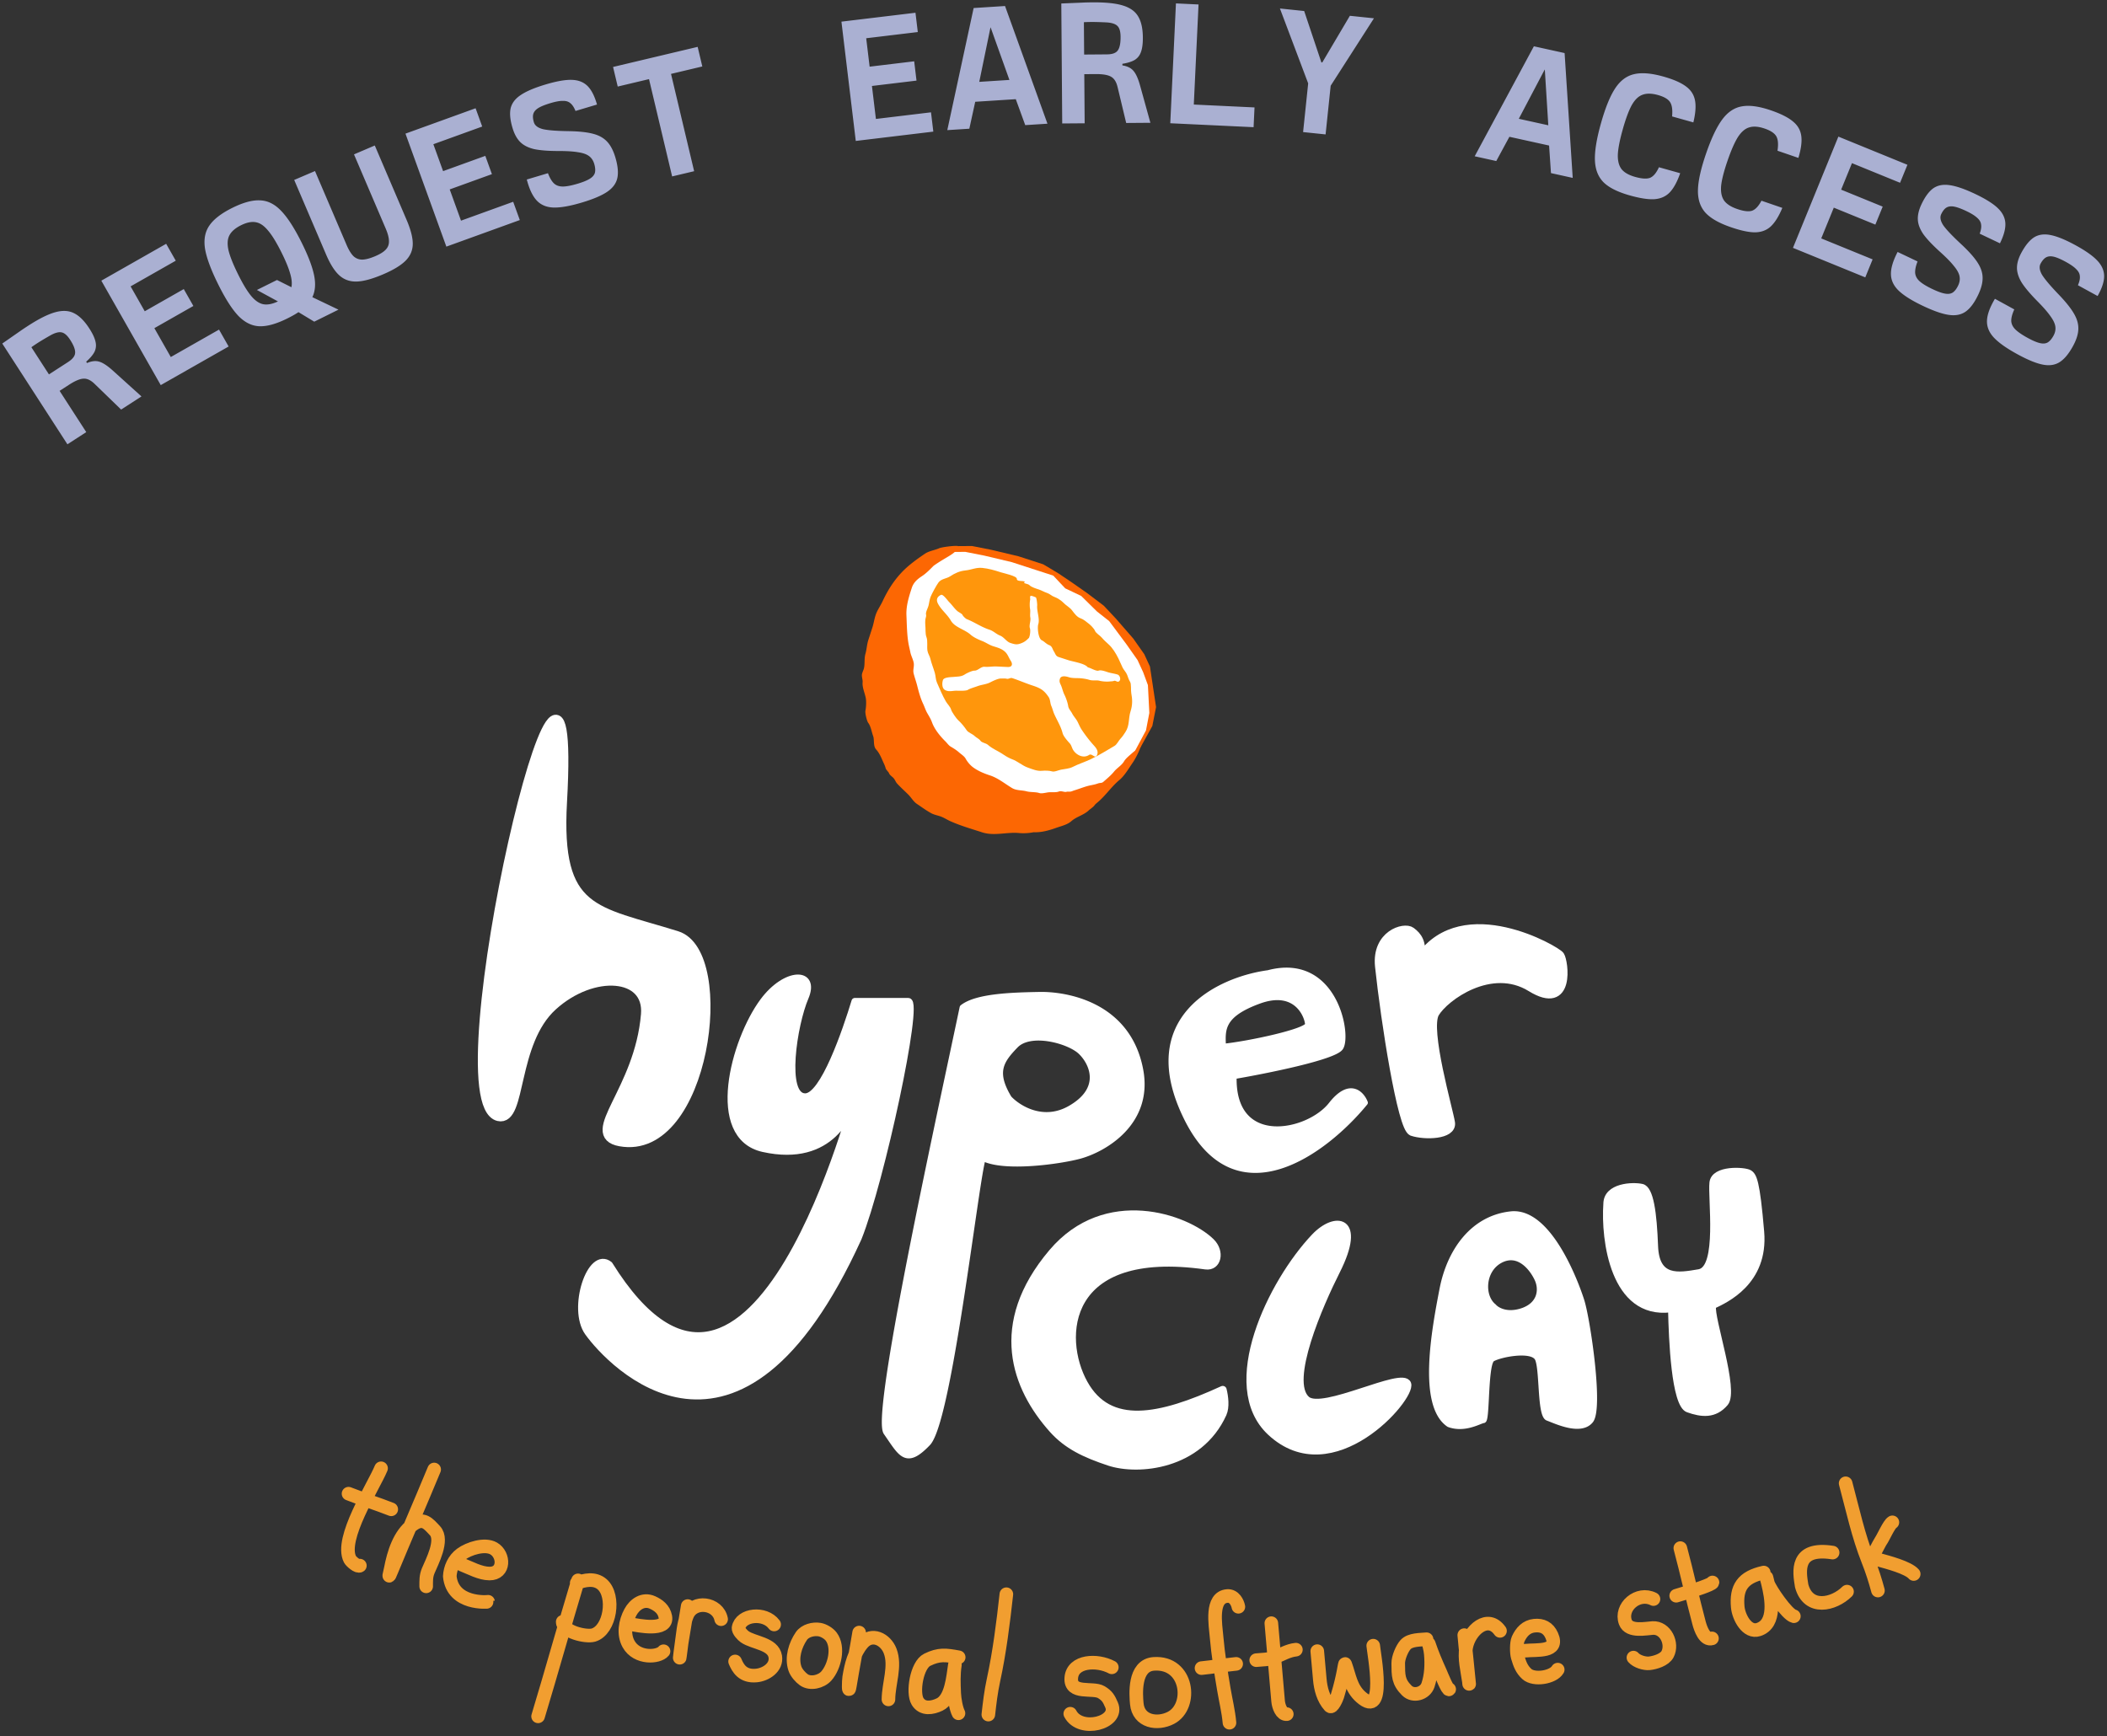 <svg xmlns="http://www.w3.org/2000/svg" width="620" height="511" fill="none"><rect width="100%" height="100%" fill="#333333" stroke="none"/><path fill="#AAB0D2" d="M593.532 104.186c-3.162-1.733-5.451-3.362-6.867-4.89-1.386-1.51-2.046-3.156-1.979-4.938.067-1.781.846-3.924 2.337-6.428l5.7 3.124c-.608 1.326-.907 2.448-.895 3.364.029.885.409 1.706 1.141 2.463.762.773 1.979 1.618 3.651 2.534 1.46.8 2.643 1.31 3.55 1.53.937.237 1.715.189 2.333-.145.634-.364 1.217-1.032 1.751-2.005.499-.912.681-1.82.544-2.726-.136-.905-.625-1.924-1.467-3.057-.795-1.147-2.044-2.582-3.748-4.306-2.137-2.16-3.696-4.003-4.678-5.53-.935-1.54-1.4-3-1.395-4.38.006-1.38.458-2.892 1.358-4.534 1.183-2.158 2.433-3.647 3.752-4.466 1.349-.803 2.962-1.006 4.84-.61 1.925.384 4.377 1.391 7.356 3.024 2.919 1.6 5.027 3.09 6.325 4.473 1.328 1.4 2 2.915 2.016 4.544.016 1.63-.624 3.592-1.92 5.886l-5.792-3.174c.459-1.053.647-1.938.566-2.655-.035-.73-.389-1.419-1.063-2.064-.627-.66-1.639-1.373-3.038-2.14-1.459-.799-2.642-1.309-3.549-1.53-.877-.203-1.616-.153-2.217.15s-1.159.926-1.676 1.868c-.483.882-.338 1.989.434 3.321.819 1.319 2.475 3.274 4.968 5.866 2.06 2.156 3.534 4.011 4.422 5.565.918 1.57 1.341 3.107 1.269 4.61-.055 1.47-.583 3.119-1.582 4.943-1.25 2.28-2.565 3.852-3.948 4.715-1.382.863-3.051 1.095-5.006.696-1.925-.383-4.423-1.415-7.493-3.098ZM565.813 90.005c-3.256-1.55-5.634-3.046-7.135-4.49-1.47-1.429-2.222-3.035-2.257-4.817-.035-1.783.62-3.966 1.965-6.551l5.87 2.793c-.532 1.36-.766 2.496-.701 3.41.079.882.505 1.68 1.279 2.393.805.729 2.068 1.503 3.79 2.322 1.503.715 2.713 1.157 3.631 1.325.95.183 1.723.09 2.321-.278.612-.4 1.157-1.1 1.633-2.102.447-.939.577-1.856.389-2.752-.188-.896-.735-1.885-1.64-2.968-.859-1.1-2.188-2.462-3.987-4.086-2.257-2.034-3.919-3.785-4.987-5.253-1.021-1.484-1.569-2.915-1.642-4.294-.074-1.378.292-2.913 1.096-4.603 1.058-2.223 2.222-3.78 3.491-4.674 1.301-.878 2.9-1.173 4.798-.884 1.943.272 4.449 1.138 7.517 2.598 3.005 1.43 5.195 2.798 6.569 4.105 1.406 1.322 2.163 2.795 2.273 4.422.109 1.626-.418 3.62-1.582 5.985l-5.963-2.838c.398-1.078.535-1.972.413-2.683-.076-.727-.469-1.394-1.179-2-.663-.623-1.715-1.277-3.155-1.962-1.502-.715-2.713-1.157-3.631-1.325-.887-.154-1.621-.062-2.204.275-.583.337-1.105.991-1.567 1.961-.432.908-.224 2.005.623 3.291.893 1.27 2.658 3.127 5.295 5.572 2.18 2.035 3.757 3.803 4.732 5.304 1.007 1.516 1.517 3.025 1.531 4.53.028 1.472-.404 3.147-1.298 5.025-1.117 2.348-2.341 3.992-3.672 4.933-1.33.94-2.983 1.268-4.958.98-1.944-.272-4.496-1.16-7.658-2.664ZM540.955 40.201l20.317 8.293-2.162 5.296-14.154-5.778-3.184 7.8 12.229 4.991-2.162 5.296-12.228-4.992-3.695 9.052 15.118 6.17-2.162 5.296-21.28-8.686 13.363-32.738ZM509.317 66.858c-3.475-1.194-5.973-2.62-7.492-4.278-1.509-1.691-2.24-3.885-2.193-6.582.047-2.696.841-6.29 2.384-10.782 1.555-4.524 3.148-7.881 4.779-10.07 1.632-2.188 3.556-3.47 5.774-3.844 2.23-.407 5.082-.014 8.557 1.18 2.918 1.002 5.073 2.09 6.466 3.266 1.404 1.142 2.219 2.558 2.444 4.248.237 1.658-.046 3.815-.848 6.472l-6.148-2.112c.292-1.916.173-3.331-.355-4.246-.529-.915-1.663-1.67-3.4-2.268-1.803-.62-3.321-.737-4.552-.354-1.22.35-2.336 1.306-3.348 2.864-.979 1.57-2.004 3.912-3.074 7.027-1.058 3.081-1.678 5.526-1.859 7.333-.148 1.819.145 3.258.881 4.317.747 1.026 2.022 1.85 3.826 2.468 1.934.665 3.396.837 4.386.517 1-.352 1.925-1.336 2.773-2.95l6.147 2.111c-1.042 2.501-2.183 4.327-3.421 5.478-1.227 1.118-2.762 1.69-4.604 1.717-1.798.006-4.172-.498-7.123-1.512ZM479.615 57.52c-3.538-.993-6.114-2.273-7.726-3.842-1.603-1.601-2.458-3.75-2.567-6.444-.108-2.695.479-6.329 1.762-10.902 1.292-4.606 2.689-8.048 4.193-10.327 1.503-2.279 3.351-3.669 5.544-4.17 2.202-.534 5.072-.305 8.61.687 2.971.833 5.185 1.797 6.643 2.89 1.467 1.059 2.361 2.426 2.684 4.1.331 1.642.173 3.812-.476 6.51l-6.258-1.755c.181-1.93-.019-3.336-.599-4.219-.581-.883-1.756-1.572-3.525-2.068-1.836-.515-3.357-.546-4.564-.093-1.198.42-2.258 1.438-3.178 3.052-.888 1.623-1.776 4.02-2.666 7.191-.88 3.138-1.358 5.614-1.435 7.428-.044 1.824.332 3.244 1.128 4.26.804.98 2.125 1.73 3.961 2.244 1.969.553 3.438.64 4.408.265.979-.41 1.845-1.445 2.599-3.106l6.259 1.756c-.897 2.556-1.931 4.445-3.101 5.665-1.161 1.186-2.661 1.846-4.498 1.978-1.795.11-4.194-.258-7.198-1.1ZM451.356 13.623l9.039 1.994 2.387 36.736-6.398-1.411-.554-8.11-11.679-2.576-3.864 7.135-6.348-1.4 17.417-32.368Zm4.244 23.248-1.024-16.36-.05-.012-7.609 14.457 8.683 1.915ZM384.941 24.54l-8.314-22.042 7.137.745 5.063 15.114.259.027 8.125-13.739 7.086.74-12.736 19.845-1.494 14.326-6.62-.69 1.494-14.326ZM346.03 1.002l6.649.314-1.393 29.451 17.868.846-.276 5.817-24.516-1.16 1.668-35.268ZM312.296 1.024l6.186-.255c.728-.04 1.75-.066 3.068-.076 3.813-.029 6.762.278 8.847.92 2.12.643 3.618 1.707 4.496 3.19.913 1.484 1.38 3.56 1.4 6.23.013 1.768-.167 3.174-.54 4.216-.339 1.008-.94 1.793-1.802 2.354-.863.527-2.09.917-3.683 1.172l.003.468c1.458.232 2.537.761 3.237 1.588.734.826 1.386 2.26 1.956 4.3l3.048 11.002-7.123.054-2.525-10.537c-.358-1.522-.99-2.54-1.895-3.053-.906-.548-2.433-.814-4.582-.798l-3.328.026.11 14.456-6.604.05-.269-35.307Zm13.426 14.978c1.56-.012 2.615-.384 3.164-1.116.584-.767.868-2.122.853-4.063-.011-1.525-.314-2.58-.908-3.165-.594-.62-1.689-.975-3.284-1.067-1.908-.09-3.364-.13-4.369-.123-1.006.008-1.751.031-2.236.07l.073 9.515 6.707-.051ZM286.501 2.364l9.237-.593 12.485 34.633-6.539.419-2.782-7.638-11.935.765-1.733 7.927-6.486.416 7.753-35.93Zm10.527 21.157-5.522-15.434-.052.003-3.3 16 8.874-.569ZM247.597 6.371l21.787-2.62.683 5.68-15.179 1.825 1.006 8.364 13.113-1.577.683 5.68-13.114 1.576 1.167 9.706 16.212-1.95.682 5.68-22.819 2.743-4.221-35.107ZM190.976 23.285l-9.207 2.187-1.371-5.768 24.892-5.913 1.37 5.767-9.208 2.188 6.803 28.635-6.476 1.538-6.803-28.634ZM171.147 59.626c-3.454 1.031-6.223 1.513-8.305 1.447-2.048-.077-3.683-.765-4.902-2.065-1.22-1.3-2.197-3.36-2.929-6.18l6.228-1.859c.516 1.366 1.104 2.366 1.764 3.002.65.602 1.501.908 2.554.92 1.085.002 2.542-.27 4.369-.815 1.594-.476 2.789-.959 3.583-1.449.828-.5 1.34-1.087 1.537-1.76.187-.707.122-1.592-.195-2.656-.297-.996-.816-1.764-1.555-2.303-.74-.54-1.809-.908-3.206-1.106-1.375-.241-3.274-.362-5.698-.362-3.038.002-5.445-.185-7.221-.56-1.752-.417-3.118-1.113-4.096-2.088-.978-.974-1.734-2.358-2.269-4.152-.704-2.359-.883-4.295-.539-5.809.378-1.523 1.367-2.813 2.969-3.87 1.626-1.1 4.066-2.135 7.322-3.106 3.189-.952 5.732-1.403 7.628-1.353 1.929.04 3.478.626 4.649 1.76 1.17 1.134 2.115 2.969 2.835 5.503l-6.328 1.888c-.427-1.066-.924-1.823-1.491-2.268-.544-.49-1.282-.721-2.215-.696-.91-.018-2.129.2-3.657.657-1.595.475-2.789.958-3.584 1.448-.761.48-1.245 1.04-1.452 1.681-.206.641-.156 1.476.151 2.506.287.963 1.176 1.639 2.666 2.026 1.514.345 4.069.541 7.665.59 2.982.051 5.337.307 7.066.768 1.763.451 3.153 1.23 4.17 2.338 1.008 1.074 1.809 2.607 2.404 4.6.743 2.492.936 4.533.578 6.123-.358 1.59-1.366 2.94-3.025 4.05-1.625 1.1-4.115 2.15-7.471 3.15ZM119.312 39.326l20.635-7.467 1.946 5.38-14.375 5.2 2.866 7.922 12.42-4.494 1.946 5.379-12.42 4.494 3.327 9.193 15.353-5.556 1.947 5.379-21.613 7.82-12.032-33.25ZM112.752 80.725c-3.156 1.35-5.738 2.057-7.745 2.124-2.007.066-3.712-.525-5.113-1.773-1.4-1.248-2.714-3.307-3.94-6.176L86.57 52.954l6.12-2.617 9.281 21.707c.654 1.53 1.341 2.65 2.059 3.362.737.665 1.595.996 2.574.992 1.01-.017 2.296-.36 3.858-1.028 1.435-.613 2.459-1.258 3.074-1.936.647-.692.953-1.52.918-2.485-.004-.978-.333-2.233-.987-3.763l-9.301-21.755 6.12-2.616 9.362 21.898c1.24 2.9 1.844 5.282 1.81 7.144-.033 1.861-.736 3.481-2.107 4.86-1.371 1.377-3.571 2.714-6.599 4.008ZM87.829 91.86c-.84.57-1.942 1.195-3.308 1.873-3.23 1.603-5.969 2.362-8.216 2.278-2.217-.1-4.268-1.114-6.154-3.042-1.854-1.944-3.837-5.042-5.948-9.297-2.142-4.316-3.434-7.816-3.876-10.5-.41-2.698.015-4.96 1.277-6.786 1.277-1.872 3.53-3.61 6.76-5.212 3.229-1.603 5.96-2.339 8.192-2.208 2.248.084 4.306 1.114 6.177 3.088 1.9 1.96 3.922 5.097 6.064 9.414 1.895 3.82 3.103 6.993 3.622 9.522.52 2.529.35 4.683-.507 6.463l7.686 3.675-7.127 3.536-4.642-2.805Zm-17.757-11.1c1.418 2.857 2.698 4.97 3.841 6.337 1.143 1.368 2.319 2.177 3.528 2.429 1.24.236 2.69-.038 4.35-.824l-6.198-3.367 5.915-2.936 4.25 2.129c.22-1.116.092-2.465-.383-4.048-.46-1.629-1.292-3.655-2.494-6.077-1.48-2.98-2.814-5.163-4.003-6.547-1.174-1.43-2.373-2.247-3.597-2.452-1.24-.236-2.698.062-4.375.894-1.677.832-2.812 1.82-3.404 2.966-.577 1.099-.667 2.556-.27 4.371.43 1.8 1.376 4.175 2.84 7.125ZM29.817 82.597l19.075-10.849 2.828 4.972-13.289 7.558 4.165 7.323 11.48-6.53 2.829 4.972-11.481 6.53 4.833 8.498 14.193-8.073 2.828 4.972L47.3 113.333 29.817 82.597ZM.667 101.098l5.084-3.534A68.91 68.91 0 0 1 8.3 95.855c3.202-2.07 5.855-3.393 7.96-3.97 2.133-.594 3.969-.5 5.506.28 1.566.763 3.074 2.265 4.523 4.507.96 1.485 1.562 2.767 1.806 3.848.255 1.032.169 2.016-.258 2.953-.446.907-1.272 1.895-2.48 2.965l.255.393c1.354-.587 2.548-.719 3.582-.397 1.063.304 2.383 1.164 3.96 2.58l8.473 7.649-5.983 3.868-7.783-7.538c-1.12-1.093-2.198-1.613-3.238-1.56-1.058.023-2.49.618-4.294 1.785l-2.795 1.807 7.848 12.14-5.546 3.585L.667 101.098Zm19.367 5.438c1.31-.847 2-1.727 2.07-2.639.082-.961-.405-2.256-1.459-3.887-.828-1.28-1.65-2.009-2.464-2.184-.834-.204-1.949.084-3.344.862-1.658.948-2.909 1.695-3.753 2.24-.845.546-1.461.965-1.85 1.258l5.166 7.991 5.634-3.641Z"/><path fill="#FC6703" d="m286.025 160.683-5.692.044-10.49 5.344-7.188 18.484 3.088 22.531 18.452 21.846 23.111 7.509 19.028-5.409 9.308-11.171 3.439-6.216 1.096-5.558-1.124-7.463-.674-4.477-1.664-3.616-3.237-4.601-5.168-5.937-3.515-3.745-4.938-3.733-4.435-3.097-4.077-2.744-4.36-2.6-7.275-2.364-8.126-1.93-5.559-1.097Z"/><path fill="#fff" d="m284.046 162.406-5.692.043-10.49 5.345-7.189 18.483 3.089 22.532 18.452 21.846 23.111 7.509 19.028-5.41 9.307-11.17 3.55-6.629.986-5.146-.418-8.179-1.381-3.761-1.664-3.616-3.236-4.6-5.104-6.863-3.58-2.819-4.659-4.59-4.713-2.241-3.515-3.744-4.922-1.599-7.276-2.364-8.126-1.931-5.558-1.096Z"/><path fill="#FC6703" d="M276.348 161.344c.81-.355 4.65-.835 5.514-.657 0 2.069-3.15 2.969-7.136 5.808-1.028 1.044-2.189 2.235-3.404 3.034-1.364.898-2.488 1.834-3.033 3.51-.851 2.62-1.687 5.269-1.563 8.048.119 2.665.141 5.591.592 8.21.152.886.386 1.774.558 2.652.226 1.157.99 2.394 1.034 3.53.038.962-.31 1.745-.054 2.755.298 1.178.716 2.296 1.015 3.471.464 1.825.958 3.714 1.772 5.426.448.941.706 1.864 1.231 2.765.522.898 1.032 1.722 1.384 2.698.758 2.095 2.459 4.132 3.96 5.61.506.498.914 1.149 1.522 1.507.785.463 1.737 1.049 2.416 1.665.616.559 1.587 1.139 1.99 1.883.478.881 1.266 1.837 2.047 2.439 1.469 1.134 3.334 1.911 5.118 2.491 2.341.76 4.362 2.43 6.46 3.702 1.326.805 2.88.597 4.308.98 1.176.314 2.641.148 3.739.505.767.249 2.098-.175 2.9-.228.849-.056 2.063.094 2.856-.215.77-.3 1.666.311 2.349.053.1-.037.673-.022.794-.018.528.019.881-.221 1.397-.374 1.642-.487 3.184-1.173 4.878-1.504.752-.146 1.371-.275 2.064-.525.759-.275 1.089-.016 1.652-.515 1.035-.917 2.184-1.844 3.092-2.964.877-1.082 2.25-1.842 2.934-3.003.552-.935 1.625-1.746 2.456-2.501.777-.706 2.041-1.384 2.44-2.414.217-.56.508-.835.249-.037-.589 1.812-1.588 3.886-2.666 5.455-1.065 1.549-2.313 3.699-3.781 4.922-2.465 2.054-4.104 4.667-6.567 6.699-.962.794-.592.668-1.216 1.235-.428.389-.925.705-1.359 1.109-1.427 1.328-3.555 1.792-5.029 3.098-1.214 1.076-3.054 1.462-4.495 1.983-1.612.582-3.488 1.132-5.204 1.253l-.028.002c-.303.021-1.125.079-1.398.017-.061.02-.124.036-.187.048a15.39 15.39 0 0 1-4.085.197c-3.626-.347-7.282.96-10.881-.21-3.157-1.026-6.389-1.943-9.389-3.3-1.03-.466-1.902-1.078-2.992-1.432-.831-.27-1.819-.471-2.588-.894-1.493-.82-2.803-1.793-4.231-2.754-1.025-.69-1.645-1.872-2.546-2.76-1.097-1.08-2.192-2.066-3.226-3.177-.462-.496-.65-1.18-1.112-1.676-.332-.356-1.079-.86-1.239-1.283-.226-.6-.914-1.029-1.068-1.648-.171-.684-.595-1.489-.878-2.152-.475-1.108-1.065-2.402-1.899-3.298-.936-1.005-.475-2.864-.892-3.97-.408-1.082-.695-2.921-1.42-3.839-.426-.539-.978-2.932-.85-3.575.222-1.111.304-2.82.081-3.89-.312-1.503-1.05-3.007-.904-4.539.065-.674-.276-1.464-.206-2.197.058-.61.424-1.229.579-1.822.336-1.288.054-2.905.45-4.297.39-1.372.418-2.743.873-4.145l1.182-3.638c.364-1.12.539-2.386.934-3.6.471-1.451 1.405-2.707 2.048-4.079 1.506-3.212 3.229-5.983 5.659-8.558 1.969-2.086 4.521-3.91 6.825-5.471 1.19-.807 2.869-1.03 4.174-1.601Z"/><path fill="#FF960C" d="M279.577 169.608c-1.084.713-2.586.678-3.432 1.823-.563.763-1.95 3.274-2.321 4.233-.343.884-.395 1.784-.621 2.638-.19.718-.946 1.972-.683 2.669.106.281-.237 1.135-.242 1.472-.008.498-.069.974-.005 1.471.144 1.117-.058 2.558.352 3.61.416 1.067.1 2.765.275 3.927.137.909.689 1.587.872 2.413.293 1.325.921 2.793 1.304 4.156.297 1.057.211 1.922.655 2.92.819 1.84 1.561 3.691 2.587 5.467.445.771 1.339 1.594 1.569 2.455.181.682 1.581 2.667 2.071 3.091.849.737 1.891 2.03 2.489 2.938.472.718 1.689 1.068 2.337 1.706.52.512 1.339.814 1.726 1.402.385.585 1.624.689 2.167 1.177 1.374 1.236 3.171 1.883 4.671 2.938.667.468 1.755 1.063 2.509 1.34 1.622.597 2.944 1.852 4.596 2.44 1.397.497 2.761 1.09 4.189.941.718-.075 2.145-.066 2.792.144.866.282 1.888-.302 2.756-.471 1.147-.224 2.414-.278 3.472-.817 1.721-.877 3.614-1.466 5.343-2.286 2.357-1.117 4.783-2.629 6.943-3.895.742-.434 1.243-1.612 1.857-2.236.536-.544.948-1.239 1.342-1.824 1.31-1.945.839-3.998 1.531-6.127.595-1.832.563-3.526.204-5.362-.157-.806.058-2.692-.345-3.306-.361-.548-.62-1.395-.869-2.056-.297-.786-.949-1.375-1.317-2.097-.458-.899-.814-1.87-1.262-2.75-.752-1.476-1.642-3.019-2.897-4.148-.667-.599-1.44-1.303-1.98-1.958-.53-.642-1.738-1.279-2.036-2.067-.213-.566-1.271-1.631-1.722-1.98-.722-.557-1.634-1.358-2.432-1.618-1.103-.358-1.881-1.46-2.551-2.34-.722-.947-1.805-1.458-2.571-2.281-.537-.576-1.799-1.413-2.539-1.653-.874-.284-1.396-.927-2.215-1.193-.897-.291-1.635-.768-2.498-1.048-.722-.235-2.165-.674-2.677-1.225-.296-.317-.847-.393-1.25-.524-.813-.265-.076-.471-.102-.493-.565-.471-2.449.059-2.414-.903.029-.812-3.98-1.661-4.707-1.897-1.839-.598-3.59-1.114-5.481-1.295-1.827-.175-3.103.553-4.947.745-1.697.178-3.09.811-4.493 1.734Z"/><path fill="#fff" d="M303.059 184.872c.19.504.059 1.84-.117 2.381l-.139.428c-.82.834-1.32 1.249-2.375 1.647-1.215.458-1.796.31-3.092-.111-1.2-.39-1.866-1.713-3.076-2.182-1.091-.423-1.915-1.332-3.049-1.701-2.487-.808-4.436-2.235-6.736-3.135-.313-.122-1.125-.893-1.254-1.235-.133-.352-1.202-.85-1.523-1.139-.952-.856-1.553-1.812-2.439-2.685-.384-.378-1.754-2.342-2.349-2.077-1.144.509-1.502 1.412-.929 2.537.939 1.842 2.752 3.192 3.809 5.022 1.171 2.026 4.071 2.589 5.803 4.146.869.782 2.326 1.45 3.414 1.872 1.109.43 2.039 1.136 3.178 1.506 1.288.418 2.487.7 3.498 1.61.884.794 1.087 1.716 1.728 2.69.67 1.019.41 1.886-.847 1.841-1.123-.04-2.35-.115-3.472-.156-1.037-.037-2.281.196-3.356.093-1.078-.103-1.994 1.169-2.983 1.133-.651-.023-2.283.745-2.83 1.105-1.064.7-2.039.615-3.197.736-.748.078-2.971.043-3.265.95-.27.83-.336 2.352.595 2.9 1.129.666 2.359.174 3.492.215.643.023 2.731.096 3.263-.254.602-.396 2.058-.795 2.838-1.089 1.131-.426 2.584-.533 3.648-1.075.772-.393 2.368-1.199 3.245-1.167.569.02 1.218-.058 1.736.078.46.12.984-.33 1.492-.225 2.037.662 4.057 1.555 6.029 2.196 2.33.757 3.44 1.393 4.794 3.45.475.722.407 1.771.758 2.56.345.774.517 1.614.872 2.412.815 1.832 1.957 3.619 2.446 5.579.237.951 1.478 2.337 2.134 3.059.477.524.633 1.395 1.023 1.989.947 1.439 2.963 2.488 4.636 1.387.929-.611 1.884 1.482 2.418-.16.322-.993-.284-1.837-.933-2.551a39.778 39.778 0 0 1-3.676-4.743c-.473-.718-.812-1.574-1.2-2.335-.428-.839-1.146-1.548-1.584-2.407-.4-.786-1.033-1.308-1.171-2.221-.141-.935-.65-2.405-1.076-3.241-.409-.803-.604-1.701-.9-2.487-.335-.888-.761-1.298-.444-2.274.335-1.03 1.808-.713 2.629-.447.92.299 2.094.246 2.998.278.89.032 2.21.232 3.02.495.991.322 2.102.03 2.991.262.844.22 2.099.309 3.006.214.455-.047.885-.029 1.295-.184.44-.165.884.443 1.353.204.795-.406.397-1.817-.332-2.053-.943-.307-2.015-.418-2.851-.69-.742-.241-2.036-.735-2.739-.47-.603.228-2.129-.64-2.749-.841l-.428-.139c-.929-1.176-4.263-1.622-5.709-2.092l-2.888-.938c-.86-.28-.955-1.003-1.365-1.626-.469-.713-.48-1.515-1.401-1.875-.881-.345-1.414-1.064-2.146-1.407-1.091-.512-1.366-3.805-1.067-4.724.517-1.592-.476-3.865-.315-5.543.033-.346-.155-2.28-.421-2.384-.389-.152-.967-.422-1.383-.437-.476-.017-.203.913-.249 1.089-.167.639-.18 2.043-.051 2.704.169.866-.083 1.739.091 2.632.183.933-.439 2.271-.126 3.1Z"/><path fill="#fff" stroke="#fff" stroke-linejoin="round" stroke-width="3.12" d="M182.479 335.779c-10.75-1.978 5.813-14.635 7.694-37.26 1.017-12.237-15.74-13.461-27.696-2.6-11.955 10.861-9.102 34.027-15.76 32.447-17.977-4.268 23.443-179.12 18.568-92.339-1.85 32.946 9.667 31.957 33.829 39.519 16.114 5.043 8.206 64.804-16.635 60.233Z"/><path fill="#fff" stroke="#fff" stroke-linejoin="round" stroke-width="2.314" d="M309.757 420.558c-10.856-12.153-18.003-30.742-.085-51.911 15.718-18.57 39.373-10.218 46.625-3.141 2.957 2.885 1.931 7.404-1.506 6.92-41.993-5.918-43.302 21.281-35.864 34.706 7.438 13.426 22.37 10.374 40.871 1.877.499 1.997.883 5.049 0 6.997-6.942 15.32-24.88 17.029-33.433 14.177-7.118-2.373-12.32-4.824-16.608-9.625Z"/><path fill="#fff" stroke="#fff" stroke-linejoin="round" stroke-width="2.076" d="M373.833 421.427c-14.607-13.656.356-44.092 13.017-57.426 6.053-6.372 14.27-5.503 6.448 10.007-4.903 9.719-14.948 32.492-8.81 37.857 4.677 4.088 28.307-8.641 29.724-4.603 1.416 4.038-22.121 31.234-40.379 14.165Z"/><path fill="#fff" d="M224.586 338.032c-16.174-3.594-8.611-31.757 0-43.363 6.667-8.983 15.725-8.986 12.355-1.123-3.369 7.862-6.739 29.203 0 29.203 5.392 0 11.981-19.469 14.602-28.08h15.725c3.369 0-7.946 52.793-14.685 69.641-35.373 77.722-73.258 36.642-79.573 27.802-4.973-6.96.699-24.435 6.315-19.942 39.532 63.46 68.751-36.886 71.955-48.47-1.611 5.358-7.728 18.547-26.694 14.332Z"/><path stroke="#fff" stroke-linejoin="round" stroke-width="1.977" d="M224.586 294.669c-8.611 11.606-16.174 39.769 0 43.363 20.218 4.493 25.834-10.79 26.957-15.283 1.123-4.493-29.536 117.936-72.218 49.421-5.616-4.493-11.288 12.982-6.315 19.942 6.315 8.84 44.2 49.92 79.573-27.802 6.739-16.848 18.054-69.641 14.685-69.641h-15.725c-2.621 8.611-9.21 28.08-14.602 28.08-6.739 0-3.369-21.341 0-29.203 3.37-7.863-5.688-7.86-12.355 1.123Z"/><path fill="#fff" fill-rule="evenodd" d="M280.551 309.593c-8.483 39.864-22.845 107.342-19.671 111.898.388.558.753 1.093 1.098 1.6 3.605 5.295 5.163 7.582 10.946 1.559 4.272-4.45 9.246-38.611 12.66-62.062 1.65-11.331 2.936-20.162 3.603-21.932 6.107 3.326 22.732.974 28.452-.58 7.15-1.943 20.725-9.698 17.821-25.169-3.629-19.339-22.022-22.199-29.568-22.046-7.547.154-18.327.374-22.573 3.696-.81 3.84-1.746 8.238-2.768 13.036Zm16.269 13.686c2.704 2.93 10.128 7.629 18.192 2.988 10.08-5.803 6.522-13.566 3.056-16.853-3.467-3.288-14.862-6.413-19.302-1.846-4.439 4.568-6.636 7.969-1.946 15.711Z" clip-rule="evenodd"/><path fill="#fff" d="m260.88 421.491-.779.542.779-.542Zm19.671-111.898.929.198-.929-.198Zm-18.573 113.498.784-.534-.784.534Zm10.946 1.559-.685-.657.685.657Zm12.66-62.062.939.137-.939-.137Zm3.603-21.932.453-.834a.951.951 0 0 0-1.341.499l.888.335Zm28.452-.58.249.916-.249-.916Zm17.821-25.169.933-.175-.933.175Zm-52.141-18.35-.585-.747a.947.947 0 0 0-.344.551l.929.196Zm31.693 29.71-.474-.823.474.823Zm-18.192-2.988-.811.492a.989.989 0 0 0 .114.152l.697-.644Zm1.946-15.711-.68-.661.68.661ZM260.88 421.491l.778-.542c.001 0-.013-.02-.035-.073a1.817 1.817 0 0 1-.07-.224 5.588 5.588 0 0 1-.123-.815c-.062-.694-.068-1.625-.016-2.785.104-2.316.433-5.448.948-9.233 1.029-7.565 2.788-17.653 4.914-28.86 4.252-22.409 9.961-49.234 14.204-69.168l-.929-.198-.928-.197c-4.241 19.929-9.955 46.775-14.211 69.209-2.128 11.216-3.894 21.343-4.931 28.958-.517 3.804-.855 7.003-.963 9.404-.054 1.199-.051 2.224.021 3.038.068.758.207 1.518.562 2.028l.779-.542Zm1.098 1.6.784-.534c-.345-.507-.712-1.046-1.104-1.608l-.778.542-.779.542c.385.553.747 1.084 1.093 1.592l.784-.534Zm10.946 1.559-.685-.657c-1.423 1.483-2.524 2.385-3.41 2.865-.86.465-1.443.495-1.916.35-.522-.161-1.091-.59-1.797-1.411-.701-.816-1.442-1.901-2.354-3.24l-.784.534-.784.534c.891 1.309 1.697 2.495 2.483 3.409.781.909 1.638 1.668 2.678 1.988 1.091.335 2.206.139 3.378-.495 1.145-.62 2.407-1.69 3.875-3.219l-.684-.658Zm12.66-62.062-.939-.137c-1.708 11.73-3.802 26.115-6.003 38.123-1.1 6.005-2.224 11.396-3.335 15.555-.555 2.08-1.103 3.833-1.636 5.192-.546 1.392-1.036 2.26-1.432 2.672l.685.657.684.658c.672-.701 1.272-1.874 1.829-3.293.57-1.453 1.139-3.282 1.704-5.396 1.13-4.232 2.264-9.681 3.368-15.703 2.208-12.049 4.308-26.47 6.014-38.191l-.939-.137Zm3.603-21.932-.888-.335c-.201.532-.419 1.497-.656 2.737-.243 1.268-.52 2.904-.826 4.83-.612 3.853-1.347 8.9-2.172 14.563l.939.137.939.137c.826-5.668 1.558-10.702 2.168-14.54.305-1.919.578-3.531.815-4.77.243-1.268.435-2.071.569-2.425l-.888-.334Zm28.452-.58-.249-.916c-2.788.758-8.31 1.726-13.894 2.089-2.788.182-5.565.21-8.008-.007-2.464-.219-4.493-.681-5.848-1.42l-.453.834-.454.833c1.698.925 4.038 1.417 6.587 1.643 2.571.229 5.453.196 8.3.011 5.686-.37 11.336-1.355 14.268-2.151l-.249-.916Zm17.821-25.169-.932.175c1.387 7.391-1.147 12.898-4.895 16.828-3.779 3.963-8.795 6.313-12.243 7.25l.249.916.249.916c3.703-1.007 9.049-3.505 13.119-7.773 4.101-4.301 6.903-10.406 5.386-18.487l-.933.175Zm-29.568-22.046.019.949c3.669-.075 9.984.588 15.797 3.607 5.773 2.998 11.066 8.321 12.82 17.665l.932-.175.933-.175c-1.876-9.995-7.594-15.771-13.811-19-6.177-3.207-12.832-3.898-16.71-3.819l.02.948Zm-22.573 3.696.584.747c.925-.723 2.262-1.317 3.932-1.792 1.66-.471 3.587-.807 5.643-1.048 4.116-.484 8.651-.577 12.433-.654l-.019-.949-.02-.948c-3.764.076-8.392.17-12.615.666-2.113.248-4.149.599-5.94 1.108-1.782.506-3.384 1.185-4.583 2.123l.585.747Zm-2.768 13.036.929.198c1.021-4.798 1.957-9.197 2.767-13.038l-.928-.196-.929-.196c-.81 3.839-1.745 8.236-2.767 13.035l.928.197Zm34.461 16.674-.474-.823c-3.774 2.173-7.371 2.156-10.359 1.259-3.019-.905-5.409-2.71-6.661-4.067l-.698.643-.697.644c1.451 1.573 4.125 3.582 7.51 4.598 3.416 1.025 7.563 1.037 11.852-1.432l-.473-.822Zm3.056-16.853-.653.688c1.615 1.532 3.2 4.07 3.256 6.814.054 2.649-1.313 5.754-6.133 8.528l.474.823.473.822c5.261-3.028 7.155-6.705 7.084-10.211-.07-3.409-1.997-6.397-3.848-8.153l-.653.689Zm-19.302-1.846.681.662c.927-.954 2.262-1.551 3.88-1.827 1.617-.276 3.457-.22 5.303.079 3.737.605 7.243 2.158 8.785 3.62l.653-.688.653-.689c-1.925-1.825-5.85-3.479-9.787-4.116-1.991-.323-4.049-.397-5.926-.077-1.875.32-3.63 1.045-4.922 2.375l.68.661Zm-1.946 15.711.812-.491c-2.289-3.778-2.779-6.306-2.335-8.353.454-2.096 1.923-3.914 4.15-6.205l-.681-.662-.68-.661c-2.213 2.277-4.062 4.443-4.644 7.126-.592 2.73.165 5.774 2.567 9.738l.811-.492Z"/><path fill="#fff" fill-rule="evenodd" d="M363.078 316.741c9.604-1.641 29.318-5.616 31.345-8.381 2.534-3.456-1.525-27.271-21.229-22.027-14.134 1.896-38.716 13.103-23.968 42.771 14.747 29.668 41.12 9.301 52.463-4.59-1.06-2.703-4.538-6.375-9.967.557-6.788 8.665-29.255 13.261-28.644-8.33Zm-3.136-8.757c7.138-.683 25.021-4.473 24.907-6.516-.143-2.555-3.418-10.914-14.424-6.882s-10.768 8.29-10.483 13.398Z" clip-rule="evenodd"/><path fill="#fff" d="m394.423 308.36.661.485-.661-.485Zm-31.345 8.381-.138-.808a.821.821 0 0 0-.682.785l.82.023Zm10.116-30.408.109.813c.035-.005.069-.012.102-.02l-.211-.793Zm-23.968 42.771.734-.365-.734.365Zm52.463-4.59.635.518a.821.821 0 0 0 .128-.818l-.763.3Zm-9.967.557-.646-.506.646.506Zm-31.78-17.087-.818.046a.817.817 0 0 0 .896.77l-.078-.816Zm10.483-13.398-.282-.77.282.77Zm23.998 13.774-.661-.484c-.128.175-.5.467-1.241.838-.706.353-1.642.728-2.767 1.116-2.248.775-5.173 1.575-8.355 2.345-6.359 1.539-13.669 2.94-18.459 3.758l.138.808.138.809c4.814-.823 12.162-2.231 18.569-3.781 3.201-.775 6.184-1.589 8.503-2.389 1.158-.399 2.17-.801 2.967-1.2.763-.382 1.451-.819 1.829-1.335l-.661-.485Zm-21.229-22.027.211.793c4.76-1.267 8.5-.764 11.41.684 2.924 1.456 5.091 3.908 6.615 6.67 1.524 2.763 2.382 5.799 2.703 8.345.16 1.273.184 2.405.097 3.303-.089.933-.286 1.499-.468 1.748l.661.484.661.485c.452-.616.682-1.55.779-2.56.1-1.045.068-2.301-.104-3.664-.343-2.727-1.257-5.966-2.893-8.933-1.638-2.968-4.021-5.703-7.32-7.345-3.314-1.65-7.47-2.157-12.563-.802l.211.792Zm-23.968 42.771.734-.365c-3.639-7.319-4.817-13.431-4.382-18.497.435-5.057 2.483-9.135 5.411-12.39 5.887-6.546 15.348-9.772 22.314-10.706l-.109-.813-.109-.812c-7.168.961-17.065 4.286-23.315 11.235-3.141 3.492-5.357 7.897-5.826 13.345-.467 5.439.812 11.853 4.547 19.368l.735-.365Zm52.463-4.59-.635-.519c-5.63 6.895-14.934 15.318-24.567 18.367-4.794 1.518-9.616 1.689-14.112-.258-4.497-1.947-8.787-6.067-12.415-13.365l-.734.365-.735.365c3.746 7.536 8.283 11.996 13.233 14.14 4.951 2.144 10.197 1.918 15.258.316 10.076-3.189 19.629-11.896 25.342-18.893l-.635-.518Zm-9.967.557.645.505c2.651-3.385 4.587-3.877 5.792-3.598 1.289.298 2.275 1.581 2.767 2.835l.763-.299.763-.3c-.568-1.448-1.851-3.353-3.923-3.834-2.157-.499-4.675.638-7.453 4.185l.646.506Zm-28.644-8.33-.82-.023c-.156 5.535 1.164 9.518 3.462 12.187 2.301 2.672 5.488 3.919 8.846 4.165 3.349.244 6.907-.502 10.055-1.856 3.144-1.352 5.945-3.338 7.746-5.638l-.645-.505-.646-.506c-1.592 2.033-4.145 3.871-7.103 5.143-2.955 1.271-6.248 1.948-9.288 1.726-3.031-.221-5.77-1.331-7.722-3.599-1.955-2.271-3.214-5.81-3.066-11.07l-.819-.024Zm21.771-15.273-.819.045c-.01-.185.087-.257.028-.192a1.846 1.846 0 0 1-.381.286c-.424.259-1.082.555-1.951.876-1.728.637-4.14 1.315-6.803 1.956-5.326 1.283-11.541 2.392-15.059 2.729l.078.816.078.816c3.62-.346 9.915-1.473 15.287-2.767 2.686-.647 5.169-1.342 6.986-2.012.902-.333 1.678-.673 2.239-1.015.277-.17.542-.363.743-.587.194-.215.417-.556.392-.997l-.818.046Zm-14.424-6.882.282.77c5.276-1.933 8.521-.855 10.469.822 2.021 1.741 2.794 4.25 2.854 5.335l.819-.045.818-.046c-.082-1.469-1.018-4.417-3.421-6.486-2.478-2.133-6.374-3.219-12.103-1.12l.282.77Zm-10.483 13.398.819-.045c-.145-2.595-.241-4.684.897-6.646 1.136-1.958 3.608-3.944 9.049-5.937l-.282-.77-.282-.77c-5.565 2.039-8.478 4.198-9.903 6.654-1.423 2.452-1.257 5.047-1.116 7.56l.818-.046Z"/><path fill="#fff" stroke="#fff" stroke-linejoin="round" stroke-width="2.696" d="M415.569 332.939c-2.995-.999-7.904-32.458-9.609-48.558-.987-9.32 7.24-11.724 9.236-10.226 1.997 1.498 3.12 3.119 2.871 7.614 12.605-17.847 39.812-2.121 40.936-.498 1.123 1.622 3.244 16.474-8.487 9.235-11.732-7.239-25.46 2.745-28.331 7.612-2.871 4.868 4.118 28.83 4.617 32.325.499 3.494-7.488 3.744-11.233 2.496Z"/><path fill="#fff" fill-rule="evenodd" d="M435.273 418.441c.568-.224.998-.394 1.256-.422.475-.05.633-3.066.819-6.625.252-4.831.557-10.662 1.778-11.432 2.119-1.337 11.828-3.272 13.299-.096.626 1.353.835 4.563 1.051 7.87.291 4.46.593 9.096 1.945 9.59.272.1.61.235 1 .391 2.985 1.195 9.002 3.605 11.658.373 3.003-3.654-.932-29.904-2.637-35.278-1.705-5.374-9.644-26.751-20.829-25.556-11.185 1.195-18.075 10.82-20.257 22.166-2.182 11.345-6.546 34.036 1.987 39.792 3.622 1.323 7.037-.026 8.93-.773Zm4.326-33.989c.863 1.019 3.684 2.718 8.064 1.361 5.475-1.696 6.125-6.21 4.654-9.387-1.47-3.176-5.413-8.311-10.77-5.517-5.358 2.795-5.655 10.604-1.948 13.543Z" clip-rule="evenodd"/><path fill="#fff" d="m435.273 418.441-.284-.72.284.72Zm2.075-7.047.773.04-.773-.04Zm1.778-11.432-.413-.654.413.654Zm13.299-.096-.703.326.703-.326Zm1.051 7.87-.773.05.773-.05Zm1.945 9.59.265-.727-.265.727Zm1 .391.288-.718-.288.718Zm11.658.373-.598-.491.598.491Zm-2.637-35.278-.738.234.738-.234Zm-41.086-3.39.76.146-.76-.146Zm1.987 39.792-.433.642a.78.78 0 0 0 .168.085l.265-.727Zm21.32-33.401-.229-.739.229.739Zm-8.064-1.361.591-.5a.735.735 0 0 0-.11-.106l-.481.606Zm12.718-8.026-.702.326.702-.326Zm-10.77-5.517-.358-.686.358.686Zm-5.018 47.11-.082-.769c-.225.024-.47.1-.686.176-.228.08-.493.185-.772.295l.284.72.284.72c.289-.114.523-.206.716-.274.207-.072.306-.095.339-.098l-.083-.77Zm.819-6.625-.773-.04c-.094 1.787-.179 3.408-.298 4.59-.061.596-.127 1.044-.198 1.335-.017.07-.033.125-.046.165l-.017.045-.006.014a.493.493 0 0 1 .073-.09.624.624 0 0 1 .364-.163l.082.769.083.77c.473-.051.696-.431.765-.56.095-.179.159-.387.206-.582.098-.4.172-.937.234-1.547.124-1.228.211-2.894.304-4.666l-.773-.04Zm1.778-11.432-.413-.654c-.321.202-.538.517-.691.812a5.71 5.71 0 0 0-.399 1.066c-.22.787-.386 1.784-.518 2.877-.264 2.189-.404 4.883-.53 7.291l.773.04.773.04c.127-2.423.265-5.059.521-7.186.129-1.065.284-1.972.472-2.646a4.24 4.24 0 0 1 .283-.77c.098-.19.158-.225.142-.215l-.413-.655Zm13.299-.096.702-.325c-.524-1.132-1.717-1.685-2.942-1.945-1.255-.267-2.759-.276-4.234-.146a26.71 26.71 0 0 0-4.254.737c-1.246.323-2.348.719-2.984 1.121l.413.654.413.655c.423-.267 1.33-.615 2.547-.932a25.206 25.206 0 0 1 4.001-.692c1.4-.124 2.732-.105 3.777.117 1.075.229 1.647.626 1.858 1.082l.703-.326Zm1.051 7.87.772-.051c-.107-1.648-.215-3.297-.375-4.704-.156-1.377-.373-2.636-.746-3.44l-.702.325-.703.326c.254.548.455 1.57.613 2.964.155 1.362.26 2.971.368 4.63l.773-.05Zm1.945 9.59.265-.727c.003.001-.164-.085-.377-.633-.193-.497-.357-1.198-.494-2.068-.274-1.736-.421-3.971-.567-6.213l-.772.051-.773.05c.145 2.218.295 4.532.583 6.353.143.908.327 1.737.58 2.388.233.6.611 1.279 1.289 1.526l.266-.727Zm1 .391.288-.718c-.386-.155-.737-.296-1.023-.4l-.265.727-.266.727c.259.095.584.225.979.383l.287-.719Zm11.658.373-.598-.491c-1.054 1.282-2.846 1.537-4.987 1.2-2.11-.332-4.281-1.198-5.785-1.8l-.288.718-.287.719c1.48.593 3.81 1.529 6.119 1.893 2.277.358 4.822.202 6.424-1.747l-.598-.492Zm-2.637-35.278-.738.234c.828 2.608 2.232 10.448 3.052 18.132.41 3.832.67 7.591.644 10.607-.014 1.51-.099 2.812-.266 3.835-.174 1.059-.417 1.691-.653 1.979l.598.491.598.492c.514-.626.805-1.615.985-2.711.185-1.133.272-2.523.286-4.072.027-3.101-.24-6.926-.652-10.785-.822-7.698-2.238-15.67-3.116-18.436l-.738.234Zm-20.829-25.556.082.77c2.522-.27 4.915.723 7.161 2.562 2.25 1.843 4.291 4.491 6.067 7.387 3.549 5.791 5.938 12.412 6.781 15.071l.738-.234.738-.234c-.861-2.715-3.295-9.469-6.938-15.412-1.82-2.969-3.967-5.778-6.405-7.775-2.442-2.001-5.236-3.233-8.306-2.905l.082.77Zm-20.257 22.166.76.146c2.149-11.175 8.874-20.399 19.579-21.542l-.082-.77-.082-.77c-11.664 1.246-18.721 11.274-20.935 22.789l.76.147Zm1.987 39.792.433-.642c-1.906-1.286-3.163-3.568-3.898-6.591-.733-3.016-.921-6.666-.773-10.538.294-7.742 1.918-16.193 3.011-21.875l-.76-.146-.76-.147c-1.09 5.664-2.739 14.23-3.038 22.109-.15 3.939.035 7.75.815 10.962.779 3.204 2.177 5.917 4.537 7.51l.433-.642Zm8.93-.773-.284-.72c-1.911.754-5.065 1.976-8.38.766l-.266.727-.265.727c3.928 1.435 7.604-.04 9.479-.78l-.284-.72Zm12.39-32.628-.229-.739c-4.095 1.268-6.589-.349-7.244-1.122l-.591.5-.59.5c1.071 1.266 4.219 3.046 8.883 1.601l-.229-.74Zm4.654-9.387-.702.326c.663 1.433.832 3.137.256 4.647-.565 1.483-1.891 2.886-4.437 3.675l.229.739.229.74c2.93-.908 4.666-2.609 5.426-4.602.75-1.965.508-4.107-.299-5.85l-.702.325Zm-10.77-5.517.358.687c2.37-1.237 4.381-.734 6.031.46 1.694 1.226 2.976 3.177 3.679 4.696l.702-.326.702-.325c-.767-1.658-2.192-3.863-4.175-5.299-2.029-1.469-4.668-2.137-7.655-.579l.358.686Zm-1.948 13.543.481-.606c-1.589-1.26-2.398-3.651-2.137-6.139.259-2.464 1.557-4.857 3.962-6.111l-.358-.687-.358-.686c-2.953 1.54-4.483 4.449-4.785 7.322-.3 2.851.596 5.834 2.714 7.514l.481-.607Z"/><path fill="#fff" stroke="#fff" stroke-linejoin="round" stroke-width="1.531" d="M491.607 385.441c-17.03 2.042-19.79-20.614-19.041-31.197.06-5.416 7.973-5.691 10.635-5.064 2.663.627 3.56 7.882 3.934 17.553.373 9.67 6.582 8.61 12.79 7.55 6.208-1.06 3.337-21.873 3.861-26.289.523-4.416 9.574-3.798 10.995-2.959 1.421.839 2.304 2.525 3.574 17.451 1.271 14.925-10.607 20.198-14.152 21.885-.703 3.365 6.79 24.8 3.604 28.589-3.187 3.789-7.091 3.374-11.175 1.908-4.084-1.466-4.831-20.808-5.025-29.427Z"/><path stroke="#F19E30" stroke-linecap="round" stroke-linejoin="round" stroke-width="4" d="M486.546 470.585c-4.58-2.335-9.919 2.354-8.263 6.799 1.104 2.963 6.142 1.816 8.065 1.72 3.745-.187 5.958 4.572 4.346 7.691-.857 1.658-3.639 2.51-5.351 2.69-1.423.15-3.727-.547-4.695-1.677m13.801-32.22c1.966 7.331 3.56 14.757 5.523 22.078.432 1.612 1.645 5.145 3.788 4.49m-10.521-12.554 3.857-1.18c.907-.277 6.717-2.124 6.821-2.724M539.264 456.902c-11.087-1.714-9.785 5.624-9.114 9.774 1.96 7.309 9.444 5.56 13.352 1.717m-.411-31.88c2.037 7.597 3.723 15.489 6.627 22.767 1.144 2.869 2.076 5.797 2.88 8.793M556.85 448c-.993.548-2.712 4.57-3.44 5.552-.3.404-2.93 5.524-2.901 5.524.974.001 1.638-.252 2.677.04 2.245.629 8.31 2.193 9.938 4.094M518.997 462.778c-6.255 1.394-8.165 4.439-7.659 10.121.265 2.981 2.745 7.767 6.138 6.647 5.174-1.708 3.838-9.246 2.752-13.612m0 0-.358-1.434c-.269-1.081.18.869.358 1.434Zm0 0c.547 1.742 5.638 9.256 7.627 9.698M112.131 432.097c-2.297 5.55-12.254 20.733-9.145 26.793.302.59 2.252 2.331 2.908 1.848m-3.337-21.168c4.15 1.634 8.438 2.971 12.572 4.599m12.627-11.719c-4.125 9.967-8.447 19.888-12.566 29.838-1.102 2.663-.548 1.131-.197-.683.87-4.503 2.489-9.989 6.479-12.928 3.087-2.274 4.582-.268 6.512 1.783 2.577 2.74-.907 9.209-1.977 11.793-.668 1.616-.595 2.894-.601 4.585m10.439-6.428c2.564 1.01 5.444 2.638 8.189 2.659 4.529.033 4.388-5.551 1.228-7.374-2.614-1.508-7.315.016-9.562 1.671-2.154 1.587-3.223 4.077-3.35 6.499.806 8.492 11.28 7.572 11.27 7.513M334.506 501.352c-.226-2.522-.978-11.281 5.008-11.7 10.111-.707 11.591 12.474 5.037 15.886-3.976 2.07-9.565 1.153-10.045-4.186ZM448.794 485.773c3.502-.353 10.043.548 7.815-4.468-1.028-2.315-2.781-3.124-5.104-2.89-2.356.238-3.833 1.848-4.789 3.952-.492 1.082-.484 4.044-.136 5.229.641 2.177 1.186 3.638 2.693 5.031 2.101 1.94 7.755 1.023 9.098-1.28M430.872 481.196c.401 4.529.971 9.247 1.37 13.682m0 0 .023.265c.077.867.052.275-.023-.262v-.003Zm0 0c-.456-3.246-1.412-6.81-.82-10.058.92-5.049 6.375-9.952 9.967-4.879M364.399 472.853c-.219-1.21-1.234-3.311-3.229-3.172-4.958.347-3.503 8.423-3.179 12.126.455 5.194 1.269 10.17 2.121 15.254.546 3.256 1.381 6.614 1.67 9.907m-8.228-16.067c3.434-.356 6.788-.895 10.2-1.249M387.615 485.909l.747 8.314c.243 2.698.978 5.655 2.947 7.835.717.793 2.036-2.3 2.209-2.864 1.938-6.341 2.143-9.933 2.311-9.475 1.262 3.448 1.606 7.01 4.609 9.674 7.601 6.743 3.868-12.617 3.645-15.092M419.776 482.406c-1.807.187-4.814.044-6.203 1.61-1.033 1.164-2.148 3.812-2.134 5.478.029 3.574-.039 5.451 2.551 8.018 1.9 1.882 5.358.903 6.203-1.61.975-2.901 1.098-6.107.827-9.193-.131-1.491-.655-3.162-.607-3.019.965 2.887 2.153 5.683 3.418 8.473.194.429 2.221 5.518 2.601 4.965M327.159 490.669c-4.335-2.324-11.525-1.951-11.924 3.087-.398 5.028 6.345 2.733 8.822 4.215 1.76 1.052 2.221 1.93 3.023 3.762 2.288 5.223-9.165 8.3-12.144 2.59M170.096 465.078c-4.017 13.298-7.75 26.747-11.759 40.017m11.364-39.256c2.233-.816 5.267-1.55 7.491.401 3.878 3.402 2.403 13.466-2.564 14.937-2.173.643-9.022-.905-9.043-3.903m20.19.737c1.76.307 10.871 2.27 10.002-2.259-.42-2.188-2.025-3.381-3.796-4.175-2.719-1.219-5.21.52-6.475 2.864-1.514 2.804-2.154 6.478-.539 9.376 2.454 4.405 8.807 3.945 10.283 2.121m7.11-13.295-1.785 10.866m0 0c-.222 1.44-.321 2.892-.558 4.335-.012.075.396-3.346.558-4.335Zm0 0c.428-2.773.521-5.568 1.615-8.161 1.942-4.609 9.069-3.624 10.005 1.155m15.602 1.557c-2.777-3.746-9.833-2.937-10.476.983-.138.836 1.181 2.188 1.801 2.626 2.599 1.836 8.382 1.963 9.007 5.827.514 3.172-2.742 5.329-5.596 5.586-4 .361-5.393-2.157-6.222-4.139m36.499-8.504c-.857 5.22-1.866 10.425-2.721 15.63-.506 3.082-.37-1.5-.214-2.45.605-3.683 1.429-7.165 3.882-10.042 2.776-3.257 6.847-1.163 8.169 2.285 1.706 4.448-.464 9.612-.492 14.248m-25.605-18.662c1.081-1.576 3.507-2.197 5.346-1.877 1.178.206 2.679 1.075 3.429 2.084 2.315 3.117.99 8.795-1.445 11.559-1.503 1.706-4.696 2.496-6.64 1.11-1.005-.717-2.203-2.069-2.612-3.309-1.055-3.196.077-6.878 1.922-9.567ZM282.101 487.716c-3.838-.705-5.785-.97-9.255.732-3.109 1.526-4.412 9.684-2.838 12.258 1.495 2.444 4.364 1.913 6.457.919 3.506-1.666 3.947-8.025 4.523-11.712-.434 2.781-.332 5.584-.204 8.384l.001.029c.08 1.742.568 4.541 1.255 5.867M290.826 504.576c.376-3.399.774-6.74 1.5-10.082 1.807-8.32 2.864-16.877 3.803-25.338M374.099 477.681l1.994 22.936c.141 1.626 1.056 3.984 2.553 3.827m-8.993-15.882c1.778-.186 3.698-.126 5.392-.811 2.099-.847 4.004-2.038 6.279-2.277"/></svg>